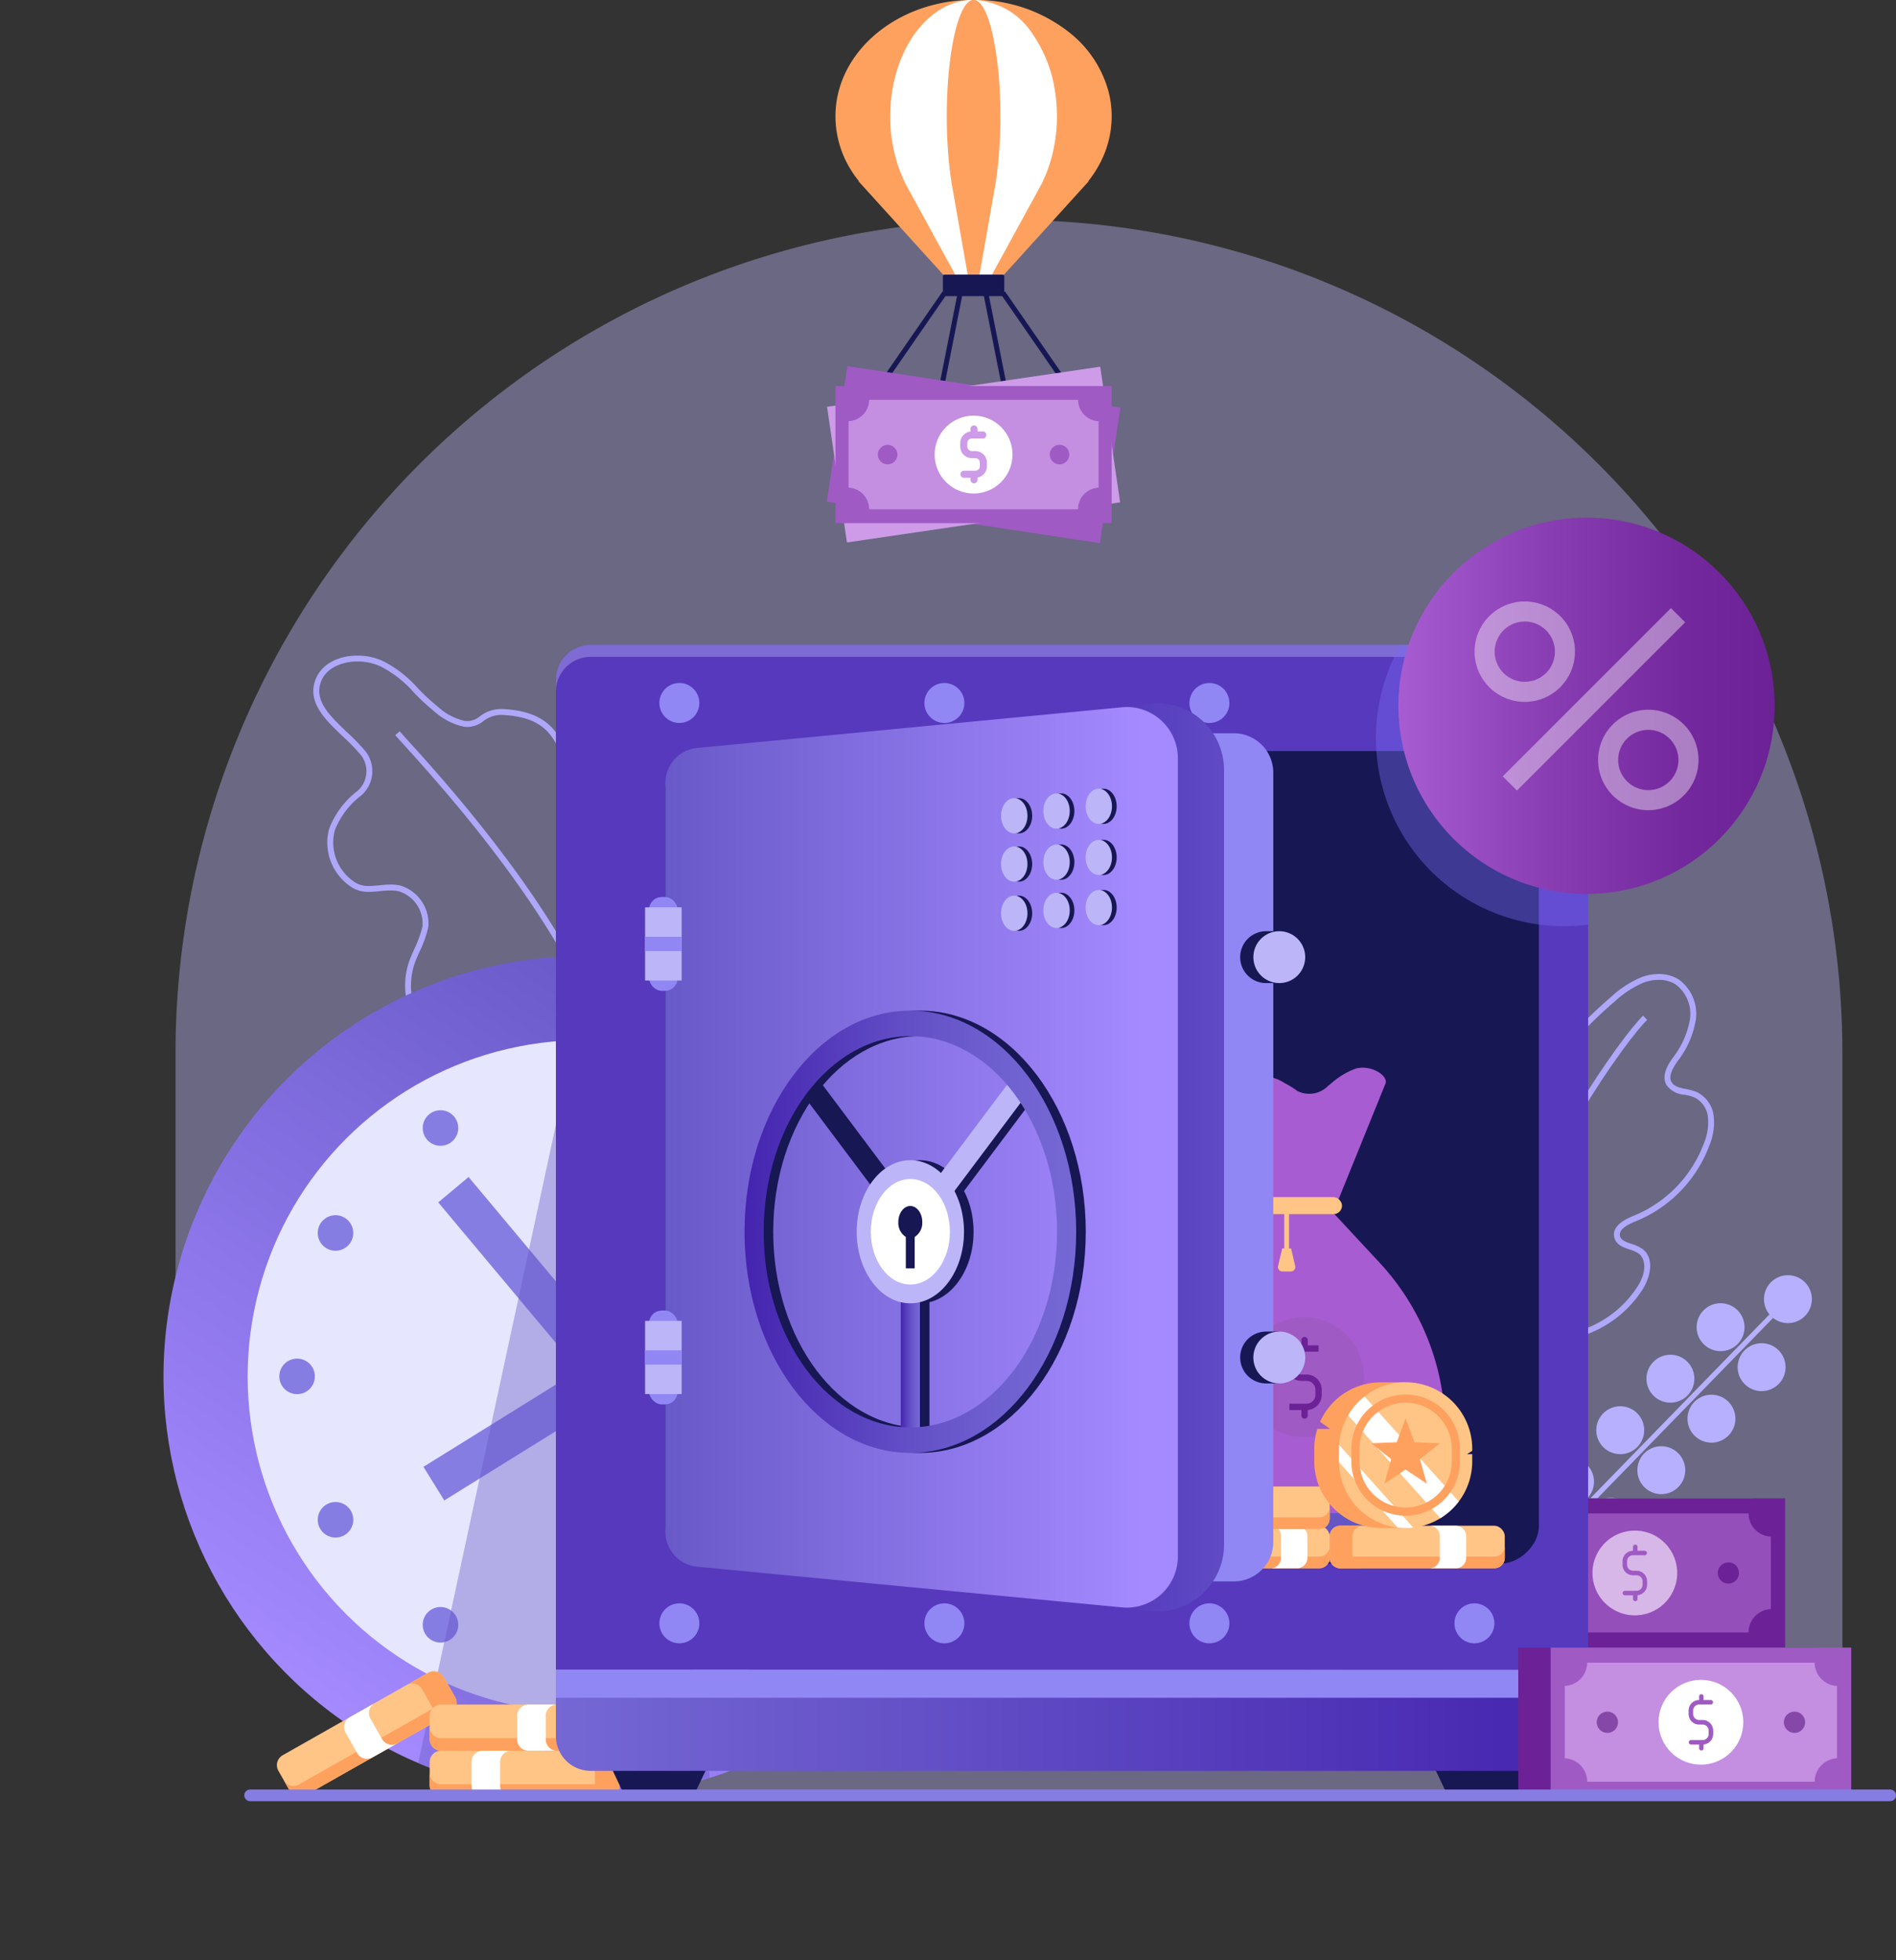 <svg xmlns="http://www.w3.org/2000/svg" xmlns:xlink="http://www.w3.org/1999/xlink" viewBox="0 0 158.297 163.645" width="158.297" height="163.645">
  <rect x="0" y="0" width="158.297" height="163.645" fill="#333333" stroke="none"/>
  <defs>
    <linearGradient id="linear-gradient" y1="0.5" x2="1" y2="0.5" gradientUnits="objectBoundingBox">
      <stop offset="0" stop-color="#a489ff"/>
      <stop offset="1" stop-color="#6456c4"/>
    </linearGradient>
    <linearGradient id="linear-gradient-2" x1="21.707" y1="4.275" x2="22.456" y2="4.275" gradientUnits="objectBoundingBox">
      <stop offset="0" stop-color="#b6b0ff"/>
      <stop offset="0.352" stop-color="#afa8ff"/>
      <stop offset="0.869" stop-color="#9c95ff"/>
      <stop offset="1" stop-color="#978fff"/>
    </linearGradient>
    <linearGradient id="linear-gradient-3" x1="112.36" y1="20.213" x2="113.361" y2="20.213" xlink:href="#linear-gradient-2"/>
    <linearGradient id="linear-gradient-4" x1="112.517" y1="20.518" x2="113.518" y2="20.518" xlink:href="#linear-gradient-2"/>
    <linearGradient id="linear-gradient-5" x1="112.798" y1="20.725" x2="113.799" y2="20.725" xlink:href="#linear-gradient-2"/>
    <linearGradient id="linear-gradient-6" x1="113.067" y1="20.936" x2="114.067" y2="20.936" xlink:href="#linear-gradient-2"/>
    <linearGradient id="linear-gradient-7" x1="113.338" y1="21.145" x2="114.338" y2="21.145" xlink:href="#linear-gradient-2"/>
    <linearGradient id="linear-gradient-8" x1="112.695" y1="20.3" x2="113.695" y2="20.3" xlink:href="#linear-gradient-2"/>
    <linearGradient id="linear-gradient-9" x1="112.955" y1="20.511" x2="113.955" y2="20.511" xlink:href="#linear-gradient-2"/>
    <linearGradient id="linear-gradient-10" x1="113.227" y1="20.718" x2="114.228" y2="20.718" xlink:href="#linear-gradient-2"/>
    <linearGradient id="linear-gradient-11" x1="113.508" y1="20.929" x2="114.509" y2="20.929" xlink:href="#linear-gradient-2"/>
    <linearGradient id="linear-gradient-12" x1="-268.485" y1="0.5" x2="-267.485" y2="0.5" gradientUnits="objectBoundingBox">
      <stop offset="0" stop-color="#6c2196"/>
      <stop offset="0.239" stop-color="#74289d"/>
      <stop offset="0.611" stop-color="#893eb3"/>
      <stop offset="1" stop-color="#a85cd1"/>
    </linearGradient>
    <linearGradient id="linear-gradient-13" x1="-146.378" y1="0.5" x2="-145.378" y2="0.5" xlink:href="#linear-gradient-12"/>
    <linearGradient id="linear-gradient-14" x1="0.552" y1="0.5" x2="1.552" y2="0.5" gradientUnits="objectBoundingBox">
      <stop offset="0" stop-color="#4424af"/>
      <stop offset="0.119" stop-color="#4c2fb5"/>
      <stop offset="0.479" stop-color="#624ec6"/>
      <stop offset="0.785" stop-color="#7061d0"/>
      <stop offset="1" stop-color="#7568d4"/>
    </linearGradient>
    <linearGradient id="linear-gradient-15" x1="-0.074" y1="0.5" x2="0.926" y2="0.5" gradientUnits="objectBoundingBox">
      <stop offset="0" stop-color="#6456c4"/>
      <stop offset="1" stop-color="#a489ff"/>
    </linearGradient>
    <linearGradient id="linear-gradient-16" x1="0" y1="0.5" x2="1" y2="0.5" xlink:href="#linear-gradient-14"/>
    <linearGradient id="linear-gradient-19" y1="0.5" x2="1" y2="0.5" gradientUnits="objectBoundingBox">
      <stop offset="0" stop-color="#4424af"/>
      <stop offset="1" stop-color="#7568d4"/>
    </linearGradient>
    <linearGradient id="linear-gradient-20" y1="0.5" x2="1" y2="0.5" gradientUnits="objectBoundingBox">
      <stop offset="0" stop-color="#a85cd1"/>
      <stop offset="0.389" stop-color="#893eb3"/>
      <stop offset="0.761" stop-color="#74289d"/>
      <stop offset="1" stop-color="#6c2196"/>
    </linearGradient>
  </defs>
  <g id="Group_1452" data-name="Group 1452" transform="translate(-830.947 -274.708)">
    <path id="Path_2358" data-name="Path 2358" d="M915.183,293.06h0A69.584,69.584,0,0,0,845.6,362.644v21.623a40.441,40.441,0,0,0,40.441,40.441h98.728V362.644A69.584,69.584,0,0,0,915.183,293.06Z" fill="#bcb6f9" opacity="0.4" style="mix-blend-mode: multiply;isolation: isolate"/>
    <g id="Group_534" data-name="Group 534">
      <g id="Group_443" data-name="Group 443">
        <g id="Group_441" data-name="Group 441">
          <path id="Path_2359" data-name="Path 2359" d="M961.225,386.618l-2.26-1.176a11.546,11.546,0,0,1-4.45-10.188,17.67,17.67,0,0,1,2.066-6.163,37.578,37.578,0,0,1,8.887-11.174,8.578,8.578,0,0,1,2.543-1.642,4.189,4.189,0,0,1,1.428-.261,3.113,3.113,0,0,1,1.638.437,3.535,3.535,0,0,1,1.45,3.411,7.639,7.639,0,0,1-1.495,3.4c-.44.629-.809,1.28-.525,1.778.214.374.675.47,1.209.58a4.4,4.4,0,0,1,.909.256,2.567,2.567,0,0,1,1.405,2.033,4.981,4.981,0,0,1-.359,2.4,10.986,10.986,0,0,1-6.182,6.361c-.961.381-1.394.791-1.287,1.22.082.331.414.466.951.651a3.264,3.264,0,0,1,.932.433c.974.737.7,2.23.044,3.306a9.387,9.387,0,0,1-6.83,4.324Zm-1.98-1.58,2.074,1.075a8.89,8.89,0,0,0,6.391-4.084c.836-1.361.505-2.334.079-2.657a2.9,2.9,0,0,0-.795-.36c-.523-.18-1.116-.383-1.269-1-.176-.706.357-1.31,1.583-1.8a10.487,10.487,0,0,0,5.9-6.073,4.508,4.508,0,0,0,.334-2.165,2.079,2.079,0,0,0-1.117-1.651,4.109,4.109,0,0,0-.81-.224,2.035,2.035,0,0,1-1.535-.817c-.478-.837.215-1.828.549-2.3a7.2,7.2,0,0,0,1.409-3.178,3.065,3.065,0,0,0-1.22-2.938,2.623,2.623,0,0,0-1.38-.364,3.7,3.7,0,0,0-1.259.231,8.19,8.19,0,0,0-2.394,1.555,37.08,37.08,0,0,0-8.769,11.026A17.232,17.232,0,0,0,955,375.3,11.048,11.048,0,0,0,959.245,385.038Z" fill="#aea7fa"/>
        </g>
        <g id="Group_442" data-name="Group 442">
          <path id="Path_2360" data-name="Path 2360" d="M956.963,381.255l-.479-.112c2.174-9.289,9.978-20.08,11.649-21.655l.337.357C966.821,361.4,959.113,372.064,956.963,381.255Z" fill="#aea7fa"/>
        </g>
      </g>
      <g id="Group_446" data-name="Group 446">
        <g id="Group_444" data-name="Group 444">
          <path id="Path_2361" data-name="Path 2361" d="M873.626,363.921c-2.241,0-5.175-.607-5.924-1.226a8.321,8.321,0,0,1-2.571-3.635,6.18,6.18,0,0,1,.064-4.336c.08-.2.187-.443.3-.7a9.779,9.779,0,0,0,.727-1.995,2.827,2.827,0,0,0-1.922-2.9,2.872,2.872,0,0,0-.745-.086c-.289,0-.592.029-.885.057s-.606.058-.907.058a2.544,2.544,0,0,1-1.4-.349,4.436,4.436,0,0,1-1.946-4.887,7.186,7.186,0,0,1,2.366-3.181,2.19,2.19,0,0,0,.264-3.039,17.927,17.927,0,0,0-1.488-1.53c-1.382-1.313-2.811-2.671-2.373-4.419.353-1.407,1.766-2.316,3.6-2.316a5.007,5.007,0,0,1,2.228.5,9.922,9.922,0,0,1,2.809,2.208,17.569,17.569,0,0,0,1.6,1.491l.093.076a4.869,4.869,0,0,0,2.208,1.167,1.8,1.8,0,0,0,.276.022,1.692,1.692,0,0,0,1.018-.4,2.874,2.874,0,0,1,1.8-.606c.085,0,.174,0,.263.008,2.812.187,4.312,1.253,5.174,3.68a7.525,7.525,0,0,1,.25,2.861c-.016.373-.031.759-.024,1.131.025,1.2.455,2.63,1.585,3.043a3.8,3.8,0,0,0,.8.165,3.909,3.909,0,0,1,.976.221,3.541,3.541,0,0,1,1.254,1,15.214,15.214,0,0,1,3.583,12.4c-.26,1.6-.95,3.7-2.757,4.6a4.667,4.667,0,0,1-2,.322h0c-.363,0-.753-.013-1.165-.026-.473-.016-.961-.032-1.481-.032a14.643,14.643,0,0,0-3.9.467A6.787,6.787,0,0,1,873.626,363.921Zm-10.071-15.374a3.358,3.358,0,0,1,.871.1,3.312,3.312,0,0,1,2.282,3.451,9.823,9.823,0,0,1-.764,2.122c-.111.252-.216.489-.292.682a5.7,5.7,0,0,0-.056,4,7.819,7.819,0,0,0,2.419,3.415c.594.491,3.355,1.114,5.611,1.114a6.334,6.334,0,0,0,1.617-.168,15.1,15.1,0,0,1,4.025-.485c.528,0,1.021.017,1.5.032.408.014.794.027,1.149.027a4.046,4.046,0,0,0,1.78-.271c.894-.446,2.052-1.543,2.491-4.242a14.713,14.713,0,0,0-3.467-11.991,3.1,3.1,0,0,0-1.072-.871,3.468,3.468,0,0,0-.855-.189,4.252,4.252,0,0,1-.9-.19c-.894-.327-1.864-1.417-1.907-3.495-.008-.387.008-.781.024-1.162a7.063,7.063,0,0,0-.222-2.675c-.8-2.241-2.126-3.181-4.744-3.354-.078-.005-.156-.008-.23-.008a2.426,2.426,0,0,0-1.522.523,2.16,2.16,0,0,1-1.292.483,2.4,2.4,0,0,1-.351-.028,5.361,5.361,0,0,1-2.442-1.271l-.092-.075a17.928,17.928,0,0,1-1.639-1.529,9.392,9.392,0,0,0-2.677-2.113,4.579,4.579,0,0,0-2.009-.454c-1.217,0-2.764.509-3.124,1.944-.368,1.47.9,2.672,2.234,3.944a17.962,17.962,0,0,1,1.53,1.574,2.684,2.684,0,0,1-.325,3.725,6.748,6.748,0,0,0-2.206,2.915,3.956,3.956,0,0,0,1.727,4.362,2.05,2.05,0,0,0,1.139.275c.277,0,.56-.027.86-.056S863.242,348.547,863.555,348.547Z" fill="#aea7fa"/>
        </g>
        <g id="Group_445" data-name="Group 445">
          <path id="Path_2362" data-name="Path 2362" d="M880.3,358.984c-4.345-9.722-12.762-18.956-16.356-22.9l.363-.331c3.611,3.961,12.065,13.235,16.442,23.03Z" fill="#aea7fa"/>
        </g>
      </g>
      <g id="Group_450" data-name="Group 450">
        <g id="Group_449" data-name="Group 449">
          <circle id="Ellipse_109" data-name="Ellipse 109" cx="35.103" cy="35.103" r="35.103" transform="matrix(0.561, -0.828, 0.828, 0.561, 830.947, 398.993)" fill="url(#linear-gradient)"/>
          <circle id="Ellipse_110" data-name="Ellipse 110" cx="28.07" cy="28.07" r="28.07" transform="translate(839.997 389.605) rotate(-45)" fill="#e6e6ff"/>
          <g id="Group_448" data-name="Group 448">
            <g id="Group_447" data-name="Group 447">
              <path id="Path_2363" data-name="Path 2363" d="M883.1,390.459a1.652,1.652,0,0,0-.077-2.02l-12.955-15.477-2.532,2.119L879.272,389.1,866.3,397.155l1.741,2.806,14.592-9.06A1.647,1.647,0,0,0,883.1,390.459Z" fill="#867de3"/>
            </g>
            <path id="Path_2364" data-name="Path 2364" d="M881.177,365.663a1.483,1.483,0,1,1-1.483-1.483A1.483,1.483,0,0,1,881.177,365.663Z" fill="#bcb6f9"/>
            <path id="Path_2365" data-name="Path 2365" d="M892.949,369.612a1.483,1.483,0,1,1-.543-2.025A1.484,1.484,0,0,1,892.949,369.612Z" fill="#bcb6f9"/>
            <path id="Path_2366" data-name="Path 2366" d="M901.169,378.918a1.482,1.482,0,1,1,.543-2.025A1.482,1.482,0,0,1,901.169,378.918Z" fill="#bcb6f9"/>
            <path id="Path_2367" data-name="Path 2367" d="M903.636,391.088a1.483,1.483,0,1,1,1.482-1.483A1.483,1.483,0,0,1,903.636,391.088Z" fill="#bcb6f9"/>
            <path id="Path_2368" data-name="Path 2368" d="M899.687,402.86a1.482,1.482,0,1,1,2.025-.543A1.481,1.481,0,0,1,899.687,402.86Z" fill="#bcb6f9"/>
            <path id="Path_2369" data-name="Path 2369" d="M890.381,411.081a1.483,1.483,0,1,1,2.025.542A1.483,1.483,0,0,1,890.381,411.081Z" fill="#bcb6f9"/>
            <path id="Path_2370" data-name="Path 2370" d="M878.211,413.547a1.483,1.483,0,1,1,1.483,1.483A1.483,1.483,0,0,1,878.211,413.547Z" fill="#bcb6f9"/>
            <path id="Path_2371" data-name="Path 2371" d="M866.439,409.6a1.483,1.483,0,1,1,.542,2.025A1.483,1.483,0,0,1,866.439,409.6Z" fill="#867de3"/>
            <path id="Path_2372" data-name="Path 2372" d="M858.218,400.292a1.483,1.483,0,1,1-.543,2.025A1.482,1.482,0,0,1,858.218,400.292Z" fill="#867de3"/>
            <path id="Path_2373" data-name="Path 2373" d="M855.752,388.122a1.483,1.483,0,1,1-1.483,1.483A1.483,1.483,0,0,1,855.752,388.122Z" fill="#867de3"/>
            <path id="Path_2374" data-name="Path 2374" d="M859.7,376.35a1.483,1.483,0,1,1-2.026.543A1.484,1.484,0,0,1,859.7,376.35Z" fill="#867de3"/>
            <path id="Path_2375" data-name="Path 2375" d="M869.007,368.129a1.483,1.483,0,1,1-2.026-.542A1.482,1.482,0,0,1,869.007,368.129Z" fill="#867de3"/>
          </g>
        </g>
        <path id="Path_2376" data-name="Path 2376" d="M890.2,423.108a35.237,35.237,0,0,1-24.338-1.232L880.4,354.511h.047Z" fill="#6456c4" opacity="0.4" style="mix-blend-mode: multiply;isolation: isolate"/>
      </g>
      <g id="Group_457" data-name="Group 457">
        <g id="Group_456" data-name="Group 456">
          <g id="Group_452" data-name="Group 452">
            <g id="Group_451" data-name="Group 451">
              <rect id="Rectangle_54" data-name="Rectangle 54" width="15.863" height="3.852" rx="0.944" transform="matrix(0.87, -0.493, 0.493, 0.87, 853.721, 421.699)" fill="#ffc587"/>
              <path id="Path_2377" data-name="Path 2377" d="M868.077,416.776l-12.159,6.886a.944.944,0,0,1-1.287-.356l.522.923a.944.944,0,0,0,1.287.356L868.6,417.7a.944.944,0,0,0,.356-1.287l-.522-.923A.944.944,0,0,1,868.077,416.776Z" fill="#ffa15e"/>
              <path id="Path_2378" data-name="Path 2378" d="M866.7,414.347l-1.8,1.019a.945.945,0,0,1,1.287.356l.968,1.709a.944.944,0,0,1-.357,1.287l1.8-1.019a.944.944,0,0,0,.356-1.287l-.967-1.708A.944.944,0,0,0,866.7,414.347Z" fill="#ffa15e"/>
              <path id="Path_2379" data-name="Path 2379" d="M862.84,419.876l-.968-1.708a.944.944,0,0,1,.357-1.287l-2.076,1.175a.944.944,0,0,0-.356,1.287l.967,1.708a.944.944,0,0,0,1.287.357l2.076-1.176A.944.944,0,0,1,862.84,419.876Z" fill="#fff"/>
            </g>
          </g>
          <g id="Group_455" data-name="Group 455">
            <g id="Group_453" data-name="Group 453">
              <rect id="Rectangle_55" data-name="Rectangle 55" width="15.863" height="3.852" rx="0.944" transform="translate(866.819 417.004)" fill="#ffc587"/>
              <path id="Path_2380" data-name="Path 2380" d="M881.737,419.8H867.763a.943.943,0,0,1-.944-.944v1.061a.944.944,0,0,0,.944.944h13.974a.944.944,0,0,0,.944-.944v-1.061A.943.943,0,0,1,881.737,419.8Z" fill="#ffa15e"/>
              <path id="Path_2381" data-name="Path 2381" d="M881.737,417H879.67a.945.945,0,0,1,.944.945v1.963a.944.944,0,0,1-.944.944h2.067a.944.944,0,0,0,.944-.944v-1.963A.944.944,0,0,0,881.737,417Z" fill="#ffa15e"/>
              <path id="Path_2382" data-name="Path 2382" d="M876.51,419.912v-1.963a.944.944,0,0,1,.944-.945h-2.386a.945.945,0,0,0-.944.945v1.963a.944.944,0,0,0,.944.944h2.386A.944.944,0,0,1,876.51,419.912Z" fill="#fff"/>
            </g>
            <g id="Group_454" data-name="Group 454">
              <rect id="Rectangle_56" data-name="Rectangle 56" width="15.863" height="3.852" rx="0.944" transform="translate(866.819 420.856)" fill="#ffc587"/>
              <path id="Path_2383" data-name="Path 2383" d="M881.737,423.647H867.763a.944.944,0,0,1-.944-.944v1.061a.944.944,0,0,0,.944.944h13.974a.944.944,0,0,0,.944-.944V422.7A.944.944,0,0,1,881.737,423.647Z" fill="#ffa15e"/>
              <path id="Path_2384" data-name="Path 2384" d="M881.737,420.856H879.67a.944.944,0,0,1,.944.944v1.964a.944.944,0,0,1-.944.944h2.067a.944.944,0,0,0,.944-.944V421.8A.944.944,0,0,0,881.737,420.856Z" fill="#ffa15e"/>
              <path id="Path_2385" data-name="Path 2385" d="M872.7,423.764V421.8a.944.944,0,0,1,.944-.944h-2.385a.945.945,0,0,0-.945.944v1.964a.945.945,0,0,0,.945.944h2.385A.944.944,0,0,1,872.7,423.764Z" fill="#fff"/>
            </g>
          </g>
        </g>
      </g>
      <g id="Group_533" data-name="Group 533">
        <g id="Group_459" data-name="Group 459">
          <g id="Group_458" data-name="Group 458">
            <path id="Path_2386" data-name="Path 2386" d="M958.055,405.608l.3.295.139-.143,20.484-21.03-.3-.3Z" fill="url(#linear-gradient-2)"/>
          </g>
          <path id="Path_2387" data-name="Path 2387" d="M978.791,381.76a2,2,0,1,0,2.823-.037A2,2,0,0,0,978.791,381.76Z" fill="url(#linear-gradient-3)"/>
          <path id="Path_2388" data-name="Path 2388" d="M973.168,384.1a2,2,0,1,0,2.823-.037A2,2,0,0,0,973.168,384.1Z" fill="url(#linear-gradient-4)"/>
          <path id="Path_2389" data-name="Path 2389" d="M968.98,388.4a2,2,0,1,0,2.823-.037A2,2,0,0,0,968.98,388.4Z" fill="url(#linear-gradient-5)"/>
          <path id="Path_2390" data-name="Path 2390" d="M964.791,392.7a2,2,0,1,0,2.823-.037A2,2,0,0,0,964.791,392.7Z" fill="url(#linear-gradient-6)"/>
          <path id="Path_2391" data-name="Path 2391" d="M960.6,397a2,2,0,1,0,2.823-.038A2,2,0,0,0,960.6,397Z" fill="url(#linear-gradient-7)"/>
          <path id="Path_2392" data-name="Path 2392" d="M979.46,390.229a2,2,0,1,1-.037-2.823A2,2,0,0,1,979.46,390.229Z" fill="url(#linear-gradient-8)"/>
          <path id="Path_2393" data-name="Path 2393" d="M975.272,394.529a2,2,0,1,1-.037-2.823A2,2,0,0,1,975.272,394.529Z" fill="url(#linear-gradient-9)"/>
          <path id="Path_2394" data-name="Path 2394" d="M971.084,398.829a2,2,0,1,1-.037-2.823A2,2,0,0,1,971.084,398.829Z" fill="url(#linear-gradient-10)"/>
          <path id="Path_2395" data-name="Path 2395" d="M966.9,403.129a2,2,0,1,1-.037-2.824A2,2,0,0,1,966.9,403.129Z" fill="url(#linear-gradient-11)"/>
        </g>
        <g id="Group_465" data-name="Group 465">
          <rect id="Rectangle_57" data-name="Rectangle 57" width="25.097" height="12.461" transform="translate(952.19 399.786)" fill="#9087f4"/>
          <rect id="Rectangle_58" data-name="Rectangle 58" width="25.097" height="12.461" transform="translate(954.892 399.786)" fill="#6c2196"/>
          <path id="Path_2396" data-name="Path 2396" d="M978.8,402.982v6.047a1.942,1.942,0,0,0-1.865,1.938v.021h-19v-.021a1.942,1.942,0,0,0-1.865-1.938v-6.047a1.942,1.942,0,0,0,1.865-1.938h19A1.942,1.942,0,0,0,978.8,402.982Z" fill="#9f5ac4" opacity="0.8"/>
          <circle id="Ellipse_111" data-name="Ellipse 111" cx="0.886" cy="0.886" r="0.886" transform="translate(958.742 405.13)" fill="#6c2196"/>
          <circle id="Ellipse_112" data-name="Ellipse 112" cx="0.886" cy="0.886" r="0.886" transform="translate(974.365 405.13)" fill="#6c2196"/>
          <g id="Group_464" data-name="Group 464">
            <circle id="Ellipse_113" data-name="Ellipse 113" cx="3.539" cy="3.539" r="3.539" transform="translate(963.38 403.089) rotate(-9.217)" fill="#d7b7e8"/>
            <g id="Group_463" data-name="Group 463">
              <g id="Group_460" data-name="Group 460">
                <path id="Path_2397" data-name="Path 2397" d="M967.587,407.878H966.6a.188.188,0,0,1,0-.375h.984a.5.5,0,0,0,.5-.5v-.293a.5.5,0,0,0-.5-.5h-.293a.879.879,0,0,1-.878-.878v-.293a.879.879,0,0,1,.878-.878h.984a.188.188,0,0,1,0,.375h-.984a.5.5,0,0,0-.5.5v.293a.5.5,0,0,0,.5.5h.293a.879.879,0,0,1,.878.879V407A.879.879,0,0,1,967.587,407.878Z" fill="#9f5ac4"/>
              </g>
              <g id="Group_461" data-name="Group 461">
                <path id="Path_2398" data-name="Path 2398" d="M967.475,408.371a.188.188,0,0,1-.188-.187v-.465a.188.188,0,1,1,.375,0v.465A.187.187,0,0,1,967.475,408.371Z" fill="#9f5ac4"/>
              </g>
              <g id="Group_462" data-name="Group 462">
                <path id="Path_2399" data-name="Path 2399" d="M967.475,404.492a.188.188,0,0,1-.188-.188v-.456a.188.188,0,1,1,.375,0v.456A.188.188,0,0,1,967.475,404.492Z" fill="#9f5ac4"/>
              </g>
            </g>
          </g>
        </g>
        <g id="Group_510" data-name="Group 510">
          <g id="Group_509" data-name="Group 509">
            <g id="Group_466" data-name="Group 466">
              <path id="Path_2400" data-name="Path 2400" d="M951.852,424.68h5.7l1.527-3.215h-8.755Z" fill="#171754"/>
              <path id="Path_2401" data-name="Path 2401" d="M888.831,424.68h-5.7l-1.527-3.215h8.755Z" fill="#171754"/>
            </g>
            <path id="Rectangle_59" data-name="Rectangle 59" d="M0,0H86.181a0,0,0,0,1,0,0V82.649a2.909,2.909,0,0,1-2.909,2.909H2.909A2.909,2.909,0,0,1,0,82.649V0A0,0,0,0,1,0,0Z" transform="translate(963.539 414.098) rotate(180)" fill="#5739bd"/>
            <g id="Group_467" data-name="Group 467">
              <path id="Path_2402" data-name="Path 2402" d="M886,410.22a1.667,1.667,0,1,0,1.668-1.668A1.668,1.668,0,0,0,886,410.22Z" fill="#9087f4"/>
              <path id="Path_2403" data-name="Path 2403" d="M908.126,410.22a1.668,1.668,0,1,0,1.667-1.668A1.667,1.667,0,0,0,908.126,410.22Z" fill="#9087f4"/>
              <path id="Path_2404" data-name="Path 2404" d="M930.252,410.22a1.668,1.668,0,1,0,1.668-1.668A1.668,1.668,0,0,0,930.252,410.22Z" fill="#9087f4"/>
              <path id="Path_2405" data-name="Path 2405" d="M952.379,410.22a1.667,1.667,0,1,0,1.667-1.668A1.667,1.667,0,0,0,952.379,410.22Z" fill="#9087f4"/>
            </g>
            <g id="Group_468" data-name="Group 468">
              <path id="Path_2406" data-name="Path 2406" d="M886,333.392a1.667,1.667,0,1,0,1.668-1.668A1.668,1.668,0,0,0,886,333.392Z" fill="#9087f4"/>
              <path id="Path_2407" data-name="Path 2407" d="M908.126,333.392a1.668,1.668,0,1,0,1.667-1.668A1.667,1.667,0,0,0,908.126,333.392Z" fill="#9087f4"/>
              <path id="Path_2408" data-name="Path 2408" d="M930.252,333.392a1.668,1.668,0,1,0,1.668-1.668A1.668,1.668,0,0,0,930.252,333.392Z" fill="#9087f4"/>
              <path id="Path_2409" data-name="Path 2409" d="M952.379,333.392a1.667,1.667,0,1,0,1.667-1.668A1.667,1.667,0,0,0,952.379,333.392Z" fill="#9087f4"/>
            </g>
            <path id="Path_2410" data-name="Path 2410" d="M880.267,328.54H960.63a2.908,2.908,0,0,1,2.909,2.909v1a2.908,2.908,0,0,0-2.909-2.909H880.267a2.909,2.909,0,0,0-2.909,2.909v-1A2.909,2.909,0,0,1,880.267,328.54Z" fill="#bcb6f9" opacity="0.4" style="mix-blend-mode: screen;isolation: isolate"/>
            <rect id="Rectangle_60" data-name="Rectangle 60" width="67.834" height="72.93" rx="3.154" transform="translate(959.434 337.402) rotate(90)" fill="#5a5eeb"/>
            <rect id="Rectangle_61" data-name="Rectangle 61" width="67.834" height="72.93" rx="3.154" transform="translate(959.434 337.402) rotate(90)" fill="#171754"/>
            <g id="Group_475" data-name="Group 475">
              <path id="Path_2411" data-name="Path 2411" d="M942.267,375.9h-4.789l-4.03-9.947a5.6,5.6,0,0,1,.916-.833,3.98,3.98,0,0,1,.583-.356,3.64,3.64,0,0,1,3.257.356,8.342,8.342,0,0,1,1.057.659,2.2,2.2,0,0,0,2.56-.418l.3-.241a6.426,6.426,0,0,1,1.943-1.183c1.19-.4,2.742.465,2.574,1.183Z" fill="url(#linear-gradient-12)"/>
              <path id="Path_2412" data-name="Path 2412" d="M946.116,380.1l-4.276-4.6-2.254-.148-2.254.148-4.277,4.6a20.474,20.474,0,0,0-5.45,12.815l-.1,1.854a9.8,9.8,0,0,0,9.783,10.337h4.6a9.8,9.8,0,0,0,9.782-10.337l-.1-1.854A20.47,20.47,0,0,0,946.116,380.1Z" fill="url(#linear-gradient-13)"/>
              <path id="Path_2413" data-name="Path 2413" d="M946.025,401.019h-4.6a9.8,9.8,0,0,1-9.782-10.337l.1-1.853a20.467,20.467,0,0,1,5.451-12.815l.494-.532-.356.023-4.277,4.6a20.474,20.474,0,0,0-5.45,12.815l-.1,1.854a9.8,9.8,0,0,0,9.783,10.337h4.6a9.789,9.789,0,0,0,8.643-5.187A9.742,9.742,0,0,1,946.025,401.019Z" fill="#6456c4"/>
              <g id="Group_474" data-name="Group 474">
                <circle id="Ellipse_114" data-name="Ellipse 114" cx="5.004" cy="5.004" r="5.004" transform="translate(934.813 384.666)" fill="#9f5ac4"/>
                <g id="Group_473" data-name="Group 473">
                  <g id="Group_470" data-name="Group 470">
                    <g id="Group_469" data-name="Group 469">
                      <path id="Path_2414" data-name="Path 2414" d="M940.03,392.417H938.6v-.532h1.431a.74.74,0,0,0,.74-.739v-.426a.741.741,0,0,0-.74-.74H939.6a1.272,1.272,0,0,1-1.271-1.27v-.427a1.272,1.272,0,0,1,1.271-1.27h1.431v.531H939.6a.741.741,0,0,0-.74.739v.427a.741.741,0,0,0,.74.739h.426a1.272,1.272,0,0,1,1.271,1.271v.426A1.272,1.272,0,0,1,940.03,392.417Z" fill="#6c2196"/>
                    </g>
                  </g>
                  <g id="Group_471" data-name="Group 471">
                    <path id="Path_2415" data-name="Path 2415" d="M939.866,393.134a.265.265,0,0,1-.265-.265v-.677a.266.266,0,1,1,.531,0v.677A.265.265,0,0,1,939.866,393.134Z" fill="#6c2196"/>
                  </g>
                  <g id="Group_472" data-name="Group 472">
                    <path id="Path_2416" data-name="Path 2416" d="M939.866,387.49a.266.266,0,0,1-.265-.266v-.664a.266.266,0,0,1,.531,0v.664A.266.266,0,0,1,939.866,387.49Z" fill="#6c2196"/>
                  </g>
                </g>
              </g>
              <rect id="Rectangle_62" data-name="Rectangle 62" width="6.46" height="1.417" rx="0.708" transform="translate(936.531 374.643)" fill="#ffc587"/>
              <rect id="Rectangle_63" data-name="Rectangle 63" width="0.397" height="3.91" transform="translate(938.17 375.493)" fill="#ffc587"/>
              <path id="Path_2417" data-name="Path 2417" d="M939.083,380.389l-.346-1.468H938l-.346,1.468a.373.373,0,0,0,.363.459h.7A.373.373,0,0,0,939.083,380.389Z" fill="#ffc587"/>
            </g>
            <g id="Group_481" data-name="Group 481">
              <g id="Group_476" data-name="Group 476">
                <rect id="Rectangle_64" data-name="Rectangle 64" width="14.618" height="3.55" rx="0.87" transform="translate(956.581 405.623) rotate(180)" fill="#ffc587"/>
                <path id="Path_2418" data-name="Path 2418" d="M942.834,404.645h12.877a.87.87,0,0,0,.87-.87v.977a.87.87,0,0,1-.87.871H942.834a.871.871,0,0,1-.871-.871v-.977A.871.871,0,0,0,942.834,404.645Z" fill="#ffa15e"/>
                <path id="Path_2419" data-name="Path 2419" d="M942.834,402.073h1.905a.87.87,0,0,0-.87.87v1.809a.87.87,0,0,0,.87.871h-1.905a.871.871,0,0,1-.871-.871v-1.809A.871.871,0,0,1,942.834,402.073Z" fill="#ffa15e"/>
                <path id="Path_2420" data-name="Path 2420" d="M951.159,404.752v-1.809a.871.871,0,0,0-.87-.87h2.2a.87.87,0,0,1,.87.87v1.809a.87.87,0,0,1-.87.871h-2.2A.871.871,0,0,0,951.159,404.752Z" fill="#fff"/>
              </g>
              <g id="Group_477" data-name="Group 477">
                <rect id="Rectangle_65" data-name="Rectangle 65" width="14.618" height="3.55" rx="0.87" transform="translate(941.963 405.623) rotate(180)" fill="#ffc587"/>
                <path id="Path_2421" data-name="Path 2421" d="M928.215,404.645h12.878a.87.87,0,0,0,.87-.87v.977a.87.87,0,0,1-.87.871H928.215a.871.871,0,0,1-.87-.871v-.977A.871.871,0,0,0,928.215,404.645Z" fill="#ffa15e"/>
                <path id="Path_2422" data-name="Path 2422" d="M928.215,402.073h1.906a.87.87,0,0,0-.87.87v1.809a.87.87,0,0,0,.87.871h-1.906a.871.871,0,0,1-.87-.871v-1.809A.871.871,0,0,1,928.215,402.073Z" fill="#ffa15e"/>
                <path id="Path_2423" data-name="Path 2423" d="M937.9,404.752v-1.809a.871.871,0,0,0-.87-.87h2.2a.87.87,0,0,1,.87.87v1.809a.87.87,0,0,1-.87.871h-2.2A.871.871,0,0,0,937.9,404.752Z" fill="#fff"/>
              </g>
              <g id="Group_478" data-name="Group 478">
                <rect id="Rectangle_66" data-name="Rectangle 66" width="14.618" height="3.55" rx="0.87" transform="translate(941.963 402.346) rotate(180)" fill="#ffc587"/>
                <path id="Path_2424" data-name="Path 2424" d="M928.215,401.369h12.878a.87.87,0,0,0,.87-.87v.977a.869.869,0,0,1-.87.87H928.215a.87.87,0,0,1-.87-.87V400.5A.871.871,0,0,0,928.215,401.369Z" fill="#ffa15e"/>
                <path id="Path_2425" data-name="Path 2425" d="M928.215,398.8h1.906a.869.869,0,0,0-.87.87v1.809a.869.869,0,0,0,.87.87h-1.906a.87.87,0,0,1-.87-.87v-1.809A.87.87,0,0,1,928.215,398.8Z" fill="#ffa15e"/>
                <path id="Path_2426" data-name="Path 2426" d="M935.007,401.476v-1.809a.87.87,0,0,0-.87-.87h2.2a.87.87,0,0,1,.87.87v1.809a.87.87,0,0,1-.87.87h-2.2A.87.87,0,0,0,935.007,401.476Z" fill="#fff"/>
              </g>
              <g id="Group_480" data-name="Group 480">
                <path id="Path_2427" data-name="Path 2427" d="M940.676,395.655V396.7a5.562,5.562,0,0,0,5.564,5.56h1.717a3.844,3.844,0,0,0,3.847-3.842V394.2a4.1,4.1,0,0,0-4.107-4.1H946.24a5.561,5.561,0,0,0-5.08,3.294l.836.593h-1.062A5.507,5.507,0,0,0,940.676,395.655Z" fill="#ffa15e"/>
                <path id="Path_2428" data-name="Path 2428" d="M942.74,395.655V396.7a5.562,5.562,0,0,0,11.124,0V396.1h-.439l.439-.284v-.158a5.562,5.562,0,0,0-11.124,0Z" fill="#ffc587"/>
                <path id="Path_2429" data-name="Path 2429" d="M951.2,401.443l-7.7-8.587a5.573,5.573,0,0,1,1.374-1.574l7.862,8.767A5.587,5.587,0,0,1,951.2,401.443Z" fill="#fff"/>
                <path id="Path_2430" data-name="Path 2430" d="M942.74,396.7v-1.049c0-.109,0-.218.01-.326l6.186,6.9a5.5,5.5,0,0,1-.632.037,5.687,5.687,0,0,1-.67-.041l-4.892-5.455C942.741,396.746,942.74,396.725,942.74,396.7Z" fill="#fff"/>
                <g id="Group_479" data-name="Group 479">
                  <path id="Path_2431" data-name="Path 2431" d="M943.768,396.7v-1.047a4.534,4.534,0,0,1,9.069,0V396.7a4.534,4.534,0,0,1-9.069,0Zm.686-1.047V396.7a3.849,3.849,0,0,0,7.7,0v-1.047a3.849,3.849,0,0,0-7.7,0Z" fill="#ffa15e"/>
                </g>
                <path id="Path_2432" data-name="Path 2432" d="M948.3,397.381l1.776,1.186-.579-2.056,1.677-1.323-2.134-.085-.74-2-.74,2-2.134.085,1.677,1.323-.579,2.056Z" fill="#ffa15e"/>
              </g>
            </g>
            <path id="Path_2433" data-name="Path 2433" d="M933.962,335.92H923.531v70.8h10.431a3.291,3.291,0,0,0,3.291-3.292V339.211A3.291,3.291,0,0,0,933.962,335.92Z" fill="#9087f4"/>
            <g id="Group_484" data-name="Group 484">
              <g id="Group_482" data-name="Group 482">
                <path id="Path_2434" data-name="Path 2434" d="M934.489,354.609a2.165,2.165,0,0,0,2.166,2.165h1.1a4.127,4.127,0,0,0,1.065-2.165,3.709,3.709,0,0,0-1.065-2.166h-1.1A2.166,2.166,0,0,0,934.489,354.609Z" fill="#171754"/>
                <circle id="Ellipse_115" data-name="Ellipse 115" cx="2.165" cy="2.165" r="2.165" transform="translate(935.59 352.443)" fill="#bcb6f9"/>
              </g>
              <g id="Group_483" data-name="Group 483">
                <path id="Path_2435" data-name="Path 2435" d="M934.489,388.029a2.165,2.165,0,0,0,2.166,2.165h1.1a4.127,4.127,0,0,0,1.065-2.165,3.706,3.706,0,0,0-1.065-2.165h-1.1A2.165,2.165,0,0,0,934.489,388.029Z" fill="#171754"/>
                <path id="Path_2436" data-name="Path 2436" d="M935.59,388.029a2.165,2.165,0,1,0,2.165-2.165A2.165,2.165,0,0,0,935.59,388.029Z" fill="#bcb6f9"/>
              </g>
            </g>
            <path id="Path_2437" data-name="Path 2437" d="M933.142,403.654v-64.67a5.575,5.575,0,0,0-6.176-5.543L890.358,337.4v67.834l36.608,3.961A5.576,5.576,0,0,0,933.142,403.654Z" fill="url(#linear-gradient-14)"/>
            <path id="Path_2438" data-name="Path 2438" d="M929.287,404.636V338a4.27,4.27,0,0,0-4.677-4.251l-35.465,3.4a2.92,2.92,0,0,0-2.642,2.907v62.526a2.92,2.92,0,0,0,2.642,2.907l35.465,3.4A4.269,4.269,0,0,0,929.287,404.636Z" fill="url(#linear-gradient-15)"/>
            <g id="Group_494" data-name="Group 494">
              <g id="Group_485" data-name="Group 485">
                <ellipse id="Ellipse_116" data-name="Ellipse 116" cx="1.103" cy="1.471" rx="1.103" ry="1.471" transform="translate(914.917 341.335)" fill="#171754"/>
                <ellipse id="Ellipse_117" data-name="Ellipse 117" cx="1.103" cy="1.471" rx="1.103" ry="1.471" transform="translate(914.524 341.335)" fill="#bcb6f9"/>
              </g>
              <g id="Group_486" data-name="Group 486">
                <ellipse id="Ellipse_118" data-name="Ellipse 118" cx="1.103" cy="1.471" rx="1.103" ry="1.471" transform="translate(914.917 345.364)" fill="#171754"/>
                <ellipse id="Ellipse_119" data-name="Ellipse 119" cx="1.103" cy="1.471" rx="1.103" ry="1.471" transform="translate(914.524 345.364)" fill="#bcb6f9"/>
              </g>
              <g id="Group_487" data-name="Group 487">
                <ellipse id="Ellipse_120" data-name="Ellipse 120" cx="1.103" cy="1.471" rx="1.103" ry="1.471" transform="translate(914.917 349.472)" fill="#171754"/>
                <ellipse id="Ellipse_121" data-name="Ellipse 121" cx="1.103" cy="1.471" rx="1.103" ry="1.471" transform="translate(914.524 349.472)" fill="#bcb6f9"/>
              </g>
              <g id="Group_488" data-name="Group 488">
                <path id="Path_2439" data-name="Path 2439" d="M918.448,350.706c0,.812.494,1.471,1.1,1.471s1.1-.659,1.1-1.471-.494-1.471-1.1-1.471S918.448,349.894,918.448,350.706Z" fill="#171754"/>
                <ellipse id="Ellipse_122" data-name="Ellipse 122" cx="1.103" cy="1.471" rx="1.103" ry="1.471" transform="translate(918.054 349.235)" fill="#bcb6f9"/>
              </g>
              <g id="Group_489" data-name="Group 489">
                <path id="Path_2440" data-name="Path 2440" d="M921.979,350.469c0,.812.493,1.471,1.1,1.471s1.1-.659,1.1-1.471-.494-1.471-1.1-1.471S921.979,349.657,921.979,350.469Z" fill="#171754"/>
                <path id="Path_2441" data-name="Path 2441" d="M921.585,350.469c0,.812.494,1.471,1.1,1.471s1.1-.659,1.1-1.471S923.3,349,922.688,349,921.585,349.657,921.585,350.469Z" fill="#bcb6f9"/>
              </g>
              <g id="Group_490" data-name="Group 490">
                <path id="Path_2442" data-name="Path 2442" d="M918.448,346.677c0,.812.494,1.471,1.1,1.471s1.1-.659,1.1-1.471-.494-1.471-1.1-1.471S918.448,345.865,918.448,346.677Z" fill="#171754"/>
                <ellipse id="Ellipse_123" data-name="Ellipse 123" cx="1.103" cy="1.471" rx="1.103" ry="1.471" transform="translate(918.054 345.206)" fill="#bcb6f9"/>
              </g>
              <g id="Group_491" data-name="Group 491">
                <path id="Path_2443" data-name="Path 2443" d="M921.979,346.282c0,.812.493,1.471,1.1,1.471s1.1-.659,1.1-1.471-.494-1.471-1.1-1.471S921.979,345.47,921.979,346.282Z" fill="#171754"/>
                <path id="Path_2444" data-name="Path 2444" d="M921.585,346.282c0,.812.494,1.471,1.1,1.471s1.1-.659,1.1-1.471-.494-1.471-1.1-1.471S921.585,345.47,921.585,346.282Z" fill="#bcb6f9"/>
              </g>
              <g id="Group_492" data-name="Group 492">
                <path id="Path_2445" data-name="Path 2445" d="M918.448,342.411c0,.812.494,1.471,1.1,1.471s1.1-.659,1.1-1.471-.494-1.471-1.1-1.471S918.448,341.6,918.448,342.411Z" fill="#171754"/>
                <ellipse id="Ellipse_124" data-name="Ellipse 124" cx="1.103" cy="1.471" rx="1.103" ry="1.471" transform="translate(918.054 340.94)" fill="#bcb6f9"/>
              </g>
              <g id="Group_493" data-name="Group 493">
                <path id="Path_2446" data-name="Path 2446" d="M921.979,342.016c0,.812.493,1.471,1.1,1.471s1.1-.659,1.1-1.471-.494-1.471-1.1-1.471S921.979,341.2,921.979,342.016Z" fill="#171754"/>
                <path id="Path_2447" data-name="Path 2447" d="M921.585,342.016c0,.812.494,1.471,1.1,1.471s1.1-.659,1.1-1.471-.494-1.471-1.1-1.471S921.585,341.2,921.585,342.016Z" fill="#bcb6f9"/>
              </g>
            </g>
            <g id="Group_506" data-name="Group 506">
              <g id="Group_505" data-name="Group 505">
                <ellipse id="Ellipse_125" data-name="Ellipse 125" cx="4.48" cy="5.973" rx="4.48" ry="5.973" transform="translate(903.271 371.56)" fill="#171754"/>
                <g id="Group_504" data-name="Group 504">
                  <g id="Group_495" data-name="Group 495">
                    <path id="Path_2448" data-name="Path 2448" d="M907.751,395.994c-7.634,0-13.846-8.282-13.846-18.461s6.212-18.461,13.846-18.461,13.846,8.282,13.846,18.461S915.386,395.994,907.751,395.994Zm0-34.792c-6.753,0-12.248,7.326-12.248,16.331s5.495,16.331,12.248,16.331S920,386.538,920,377.533,914.505,361.2,907.751,361.2Z" fill="#171754"/>
                  </g>
                  <g id="Group_496" data-name="Group 496">
                    <rect id="Rectangle_67" data-name="Rectangle 67" width="1.598" height="17.396" transform="translate(906.952 377.533)" fill="#171754"/>
                  </g>
                  <g id="Group_497" data-name="Group 497">
                    <rect id="Rectangle_68" data-name="Rectangle 68" width="1.598" height="17.396" transform="translate(906.154 377.533)" fill="url(#linear-gradient-16)"/>
                  </g>
                  <g id="Group_498" data-name="Group 498">
                    <path id="Path_2449" data-name="Path 2449" d="M908.316,378.286l-1.13-1.506,9.226-12.3,1.13,1.506Z" fill="#171754"/>
                  </g>
                  <g id="Group_499" data-name="Group 499">
                    <path id="Path_2450" data-name="Path 2450" d="M907.517,378.286l-1.13-1.506,9.225-12.3,1.13,1.506Z" fill="#bcb6f9"/>
                  </g>
                  <g id="Group_500" data-name="Group 500">
                    <path id="Path_2451" data-name="Path 2451" d="M907.127,378.286l1.13-1.506-9.226-12.3-1.13,1.506Z" fill="#171754"/>
                  </g>
                  <g id="Group_501" data-name="Group 501">
                    <path id="Path_2452" data-name="Path 2452" d="M906.328,378.286l1.13-1.506-9.226-12.3-1.13,1.506Z" fill="url(#linear-gradient-16)"/>
                  </g>
                  <g id="Group_502" data-name="Group 502">
                    <path id="Path_2453" data-name="Path 2453" d="M923.038,378.828l0,0-.027,0Z" fill="#ffbb96"/>
                  </g>
                  <g id="Group_503" data-name="Group 503">
                    <path id="Path_2454" data-name="Path 2454" d="M906.952,395.994c-7.634,0-13.845-8.282-13.845-18.461s6.211-18.461,13.845-18.461,13.846,8.282,13.846,18.461S914.587,395.994,906.952,395.994Zm0-34.792c-6.753,0-12.248,7.326-12.248,16.331s5.495,16.331,12.248,16.331,12.248-7.326,12.248-16.331S913.706,361.2,906.952,361.2Z" fill="url(#linear-gradient-16)"/>
                  </g>
                </g>
                <ellipse id="Ellipse_126" data-name="Ellipse 126" cx="4.48" cy="5.973" rx="4.48" ry="5.973" transform="translate(902.472 371.56)" fill="#bcb6f9"/>
                <ellipse id="Ellipse_127" data-name="Ellipse 127" cx="3.302" cy="4.402" rx="3.302" ry="4.402" transform="translate(903.651 373.131)" fill="#fff"/>
              </g>
              <path id="Path_2455" data-name="Path 2455" d="M905.948,376.721c0-.74.45-1.339,1-1.339s1,.6,1,1.339a1.392,1.392,0,0,1-.635,1.245v2.624h-.739v-2.624A1.39,1.39,0,0,1,905.948,376.721Z" fill="#171754"/>
            </g>
            <g id="Group_507" data-name="Group 507">
              <rect id="Rectangle_69" data-name="Rectangle 69" width="2.39" height="7.833" rx="1.062" transform="translate(885.136 349.587)" fill="#9087f4"/>
              <rect id="Rectangle_70" data-name="Rectangle 70" width="3.053" height="6.107" transform="translate(884.804 350.45)" fill="#bcb6f9"/>
              <rect id="Rectangle_71" data-name="Rectangle 71" width="3.053" height="1.194" transform="translate(884.804 352.907)" fill="#9087f4"/>
            </g>
            <g id="Group_508" data-name="Group 508">
              <rect id="Rectangle_72" data-name="Rectangle 72" width="2.39" height="7.833" rx="1.062" transform="translate(885.136 384.11)" fill="#9087f4"/>
              <rect id="Rectangle_73" data-name="Rectangle 73" width="3.053" height="6.107" transform="translate(884.804 384.973)" fill="#bcb6f9"/>
              <rect id="Rectangle_74" data-name="Rectangle 74" width="3.053" height="1.194" transform="translate(884.804 387.429)" fill="#9087f4"/>
            </g>
            <path id="Rectangle_75" data-name="Rectangle 75" d="M2.909,0H83.058a2.909,2.909,0,0,1,2.909,2.909v5.53a0,0,0,0,1,0,0H0a0,0,0,0,1,0,0V2.909A2.909,2.909,0,0,1,2.909,0Z" transform="translate(963.325 422.537) rotate(180)" fill="url(#linear-gradient-19)"/>
            <rect id="Rectangle_76" data-name="Rectangle 76" width="85.967" height="2.336" transform="translate(877.358 414.098)" fill="#9087f4"/>
          </g>
        </g>
        <g id="Group_516" data-name="Group 516">
          <rect id="Rectangle_77" data-name="Rectangle 77" width="25.097" height="12.461" transform="translate(957.706 412.247)" fill="#6c2196"/>
          <rect id="Rectangle_78" data-name="Rectangle 78" width="25.097" height="12.461" transform="translate(960.409 412.247)" fill="#9f5ac4"/>
          <path id="Path_2456" data-name="Path 2456" d="M984.321,415.443v6.047a1.942,1.942,0,0,0-1.865,1.938v.021h-19v-.021a1.942,1.942,0,0,0-1.865-1.938v-6.047a1.942,1.942,0,0,0,1.865-1.938h19A1.942,1.942,0,0,0,984.321,415.443Z" fill="#cd9be8" opacity="0.8"/>
          <path id="Path_2457" data-name="Path 2457" d="M964.259,418.477a.887.887,0,1,0,.887-.886A.887.887,0,0,0,964.259,418.477Z" fill="#8648a8"/>
          <path id="Path_2458" data-name="Path 2458" d="M979.882,418.477a.887.887,0,1,0,.887-.886A.887.887,0,0,0,979.882,418.477Z" fill="#8648a8"/>
          <g id="Group_515" data-name="Group 515">
            <circle id="Ellipse_128" data-name="Ellipse 128" cx="3.539" cy="3.539" r="3.539" transform="translate(967.952 418.477) rotate(-45)" fill="#fff"/>
            <g id="Group_514" data-name="Group 514">
              <g id="Group_511" data-name="Group 511">
                <path id="Path_2459" data-name="Path 2459" d="M973.1,420.339h-.984a.188.188,0,0,1,0-.375h.984a.5.5,0,0,0,.5-.5v-.293a.5.5,0,0,0-.5-.5h-.293a.88.88,0,0,1-.878-.879v-.293a.879.879,0,0,1,.878-.878h.984a.188.188,0,0,1,0,.375h-.984a.5.5,0,0,0-.5.5v.293a.5.5,0,0,0,.5.5h.293a.879.879,0,0,1,.878.878v.293A.879.879,0,0,1,973.1,420.339Z" fill="#9f5ac4"/>
              </g>
              <g id="Group_512" data-name="Group 512">
                <path id="Path_2460" data-name="Path 2460" d="M972.991,420.833a.188.188,0,0,1-.187-.188v-.465a.188.188,0,1,1,.375,0v.465A.188.188,0,0,1,972.991,420.833Z" fill="#9f5ac4"/>
              </g>
              <g id="Group_513" data-name="Group 513">
                <path id="Path_2461" data-name="Path 2461" d="M972.991,416.953a.188.188,0,0,1-.187-.188v-.456a.188.188,0,0,1,.375,0v.456A.188.188,0,0,1,972.991,416.953Z" fill="#9f5ac4"/>
              </g>
            </g>
          </g>
        </g>
        <g id="Group_527" data-name="Group 527">
          <g id="Group_523" data-name="Group 523">
            <g id="Group_522" data-name="Group 522">
              <g id="Group_521" data-name="Group 521">
                <g id="Group_517" data-name="Group 517">
                  <rect id="Rectangle_79" data-name="Rectangle 79" width="9.612" height="0.418" transform="translate(904.175 306.947) rotate(-55.349)" fill="#171754"/>
                </g>
                <g id="Group_518" data-name="Group 518">
                  <rect id="Rectangle_80" data-name="Rectangle 80" width="0.418" height="9.612" transform="matrix(0.822, -0.569, 0.569, 0.822, 914.517, 299.279)" fill="#171754"/>
                </g>
                <g id="Group_519" data-name="Group 519">
                  <rect id="Rectangle_81" data-name="Rectangle 81" width="8.126" height="0.418" transform="matrix(0.194, -0.981, 0.981, 0.194, 909.345, 307.025)" fill="#171754"/>
                </g>
                <g id="Group_520" data-name="Group 520">
                  <rect id="Rectangle_82" data-name="Rectangle 82" width="0.418" height="8.126" transform="translate(913.034 299.135) rotate(-11.22)" fill="#171754"/>
                </g>
                <path id="Path_2462" data-name="Path 2462" d="M900.7,284.426a8.435,8.435,0,0,0,1.108,4.16h0l.036.065c.02.035.041.07.062.105q.062.1.126.207l.065.1c.023.034.045.068.067.1s.046.067.068.1l.07.1.072.1h0l.074.1c.032.044.065.087.1.129s.074.1.112.143h-.039l.2.222,6.083,6.708.783.864h5.09l.784-.865,6.083-6.707.2-.222h-.04c.036-.044.071-.089.106-.134l.093-.123.04-.054,0,0c.056-.076.111-.153.164-.231l.059-.086.085-.129.062-.1c.05-.078.1-.157.145-.236l.058-.1.036-.064a8.438,8.438,0,0,0,1.108-4.161,8.312,8.312,0,0,0-.148-1.561c-.022-.111-.045-.222-.071-.332-.012-.051-.025-.1-.037-.153a9.384,9.384,0,0,0-3.122-4.826,12.656,12.656,0,0,0-8.153-2.846c-5.542,0-10.172,3.295-11.278,7.688-.012.045-.023.091-.034.137-.021.09-.04.181-.059.271A8.3,8.3,0,0,0,900.7,284.426Z" fill="#ffa15e"/>
                <path id="Path_2463" data-name="Path 2463" d="M905.271,284.426a12.947,12.947,0,0,0,.669,4.16h0l.021.065.037.105c.025.069.051.138.077.207l.039.1.041.1c.013.034.027.067.041.1s.027.067.042.1.028.066.043.1h0l.045.1c.019.044.039.087.059.129s.045.1.068.143h-.024l.121.222,3.672,6.708.473.864h3.072l.474-.865,3.671-6.707.121-.222h-.023l.063-.134c.019-.041.038-.082.056-.123l.025-.054v0q.051-.114.1-.231l.036-.086.051-.129c.013-.032.025-.065.038-.1l.087-.236.035-.1.022-.064a12.982,12.982,0,0,0,.668-4.161,13.526,13.526,0,0,0-.089-1.561c-.013-.111-.027-.222-.043-.332-.007-.051-.015-.1-.022-.153a11.259,11.259,0,0,0-1.884-4.826,6.153,6.153,0,0,0-4.922-2.846c-3.346,0-6.14,3.295-6.808,7.688-.007.045-.014.091-.02.137-.013.09-.025.181-.036.271A13.686,13.686,0,0,0,905.271,284.426Z" fill="#fff"/>
                <path id="Path_2464" data-name="Path 2464" d="M909.993,284.426a38.886,38.886,0,0,0,.215,4.16h0l.007.065.012.105c.008.069.016.138.025.207l.013.1.013.1.013.1.013.1.014.1h0l.015.1c.006.044.012.087.019.129l.021.143h-.007l.039.222,1.18,6.708.152.864h.988l.152-.865,1.18-6.707.039-.222h-.007c.007-.044.013-.089.02-.134l.018-.123.008-.054v0c.011-.076.022-.153.032-.231l.012-.086.016-.129.012-.1c.01-.078.019-.157.028-.236l.012-.1.007-.064a38.923,38.923,0,0,0,.215-4.161q0-.8-.029-1.561c0-.111-.009-.222-.014-.332l-.007-.153a28.463,28.463,0,0,0-.606-4.826c-.4-1.758-.964-2.846-1.582-2.846-1.076,0-1.974,3.295-2.189,7.688,0,.045,0,.091-.006.137,0,.09-.008.181-.011.271Q909.994,283.6,909.993,284.426Z" fill="#ffa15e"/>
                <rect id="Rectangle_83" data-name="Rectangle 83" width="5.123" height="1.788" rx="0.135" transform="translate(909.67 297.638)" fill="#171754"/>
              </g>
            </g>
          </g>
          <g id="Group_526" data-name="Group 526">
            <rect id="Rectangle_84" data-name="Rectangle 84" width="23.055" height="11.447" transform="matrix(0.989, 0.15, -0.15, 0.989, 901.69, 305.271)" fill="#9f5ac4"/>
            <rect id="Rectangle_85" data-name="Rectangle 85" width="23.055" height="11.447" transform="translate(899.995 308.666) rotate(-8.348)" fill="#cd9be8"/>
            <g id="Group_525" data-name="Group 525">
              <rect id="Rectangle_86" data-name="Rectangle 86" width="23.055" height="11.447" transform="translate(900.703 306.931)" fill="#9f5ac4"/>
              <path id="Path_2465" data-name="Path 2465" d="M922.67,309.868v5.554a1.784,1.784,0,0,0-1.713,1.781v.019H903.505V317.2a1.784,1.784,0,0,0-1.713-1.781v-5.554a1.784,1.784,0,0,0,1.713-1.781h17.452A1.784,1.784,0,0,0,922.67,309.868Z" fill="#cd9be8" opacity="0.8"/>
              <path id="Path_2466" data-name="Path 2466" d="M904.241,312.655a.814.814,0,1,0,.814-.814A.813.813,0,0,0,904.241,312.655Z" fill="#9f5ac4"/>
              <path id="Path_2467" data-name="Path 2467" d="M918.593,312.655a.814.814,0,1,0,.814-.814A.813.813,0,0,0,918.593,312.655Z" fill="#9f5ac4"/>
              <g id="Group_524" data-name="Group 524">
                <circle id="Ellipse_129" data-name="Ellipse 129" cx="3.251" cy="3.251" r="3.251" transform="translate(907.633 312.655) rotate(-45)" fill="#fff"/>
                <path id="Path_2468" data-name="Path 2468" d="M912.375,312.36h-.287a.382.382,0,0,1-.381-.381v-.287a.381.381,0,0,1,.381-.38h.962a.3.3,0,0,0,0-.59h-.491v-.188a.295.295,0,1,0-.589,0v.2a.97.97,0,0,0-.852.962v.287a.971.971,0,0,0,.97.97h.287a.381.381,0,0,1,.381.381v.287a.381.381,0,0,1-.381.381h-.963a.295.295,0,0,0,0,.589h.558v.189a.295.295,0,0,0,.589,0v-.207a.971.971,0,0,0,.786-.952v-.287A.971.971,0,0,0,912.375,312.36Z" fill="#cd9be8"/>
              </g>
            </g>
          </g>
        </g>
        <g id="Group_532" data-name="Group 532">
          <path id="Path_2469" data-name="Path 2469" d="M963.539,331.449a2.908,2.908,0,0,0-2.909-2.909H947.889a15.7,15.7,0,0,0,15.65,23.355Z" fill="#786cf2" opacity="0.4" style="mix-blend-mode: multiply;isolation: isolate"/>
          <circle id="Ellipse_130" data-name="Ellipse 130" cx="15.705" cy="15.705" r="15.705" transform="translate(947.702 317.921)" fill="url(#linear-gradient-20)"/>
          <g id="Group_531" data-name="Group 531" opacity="0.4" style="mix-blend-mode: screen;isolation: isolate">
            <g id="Group_528" data-name="Group 528">
              <path id="Path_2470" data-name="Path 2470" d="M958.25,333.3a4.192,4.192,0,1,1,4.192-4.192A4.2,4.2,0,0,1,958.25,333.3Zm0-6.707a2.515,2.515,0,1,0,2.516,2.515A2.518,2.518,0,0,0,958.25,326.59Z" fill="#fff"/>
            </g>
            <g id="Group_529" data-name="Group 529">
              <path id="Path_2471" data-name="Path 2471" d="M968.565,342.34a4.192,4.192,0,1,1,4.192-4.192A4.2,4.2,0,0,1,968.565,342.34Zm0-6.707a2.516,2.516,0,1,0,2.515,2.515A2.518,2.518,0,0,0,968.565,335.633Z" fill="#fff"/>
            </g>
            <g id="Group_530" data-name="Group 530">
              <rect id="Rectangle_87" data-name="Rectangle 87" width="19.861" height="1.677" transform="translate(956.411 339.516) rotate(-45)" fill="#fff"/>
            </g>
          </g>
        </g>
      </g>
    </g>
    <line id="Line_30" data-name="Line 30" x2="136.931" transform="translate(851.827 424.58)" fill="none" stroke="#867de3" stroke-linecap="round" stroke-miterlimit="10" stroke-width="0.971"/>
  </g>
</svg>
